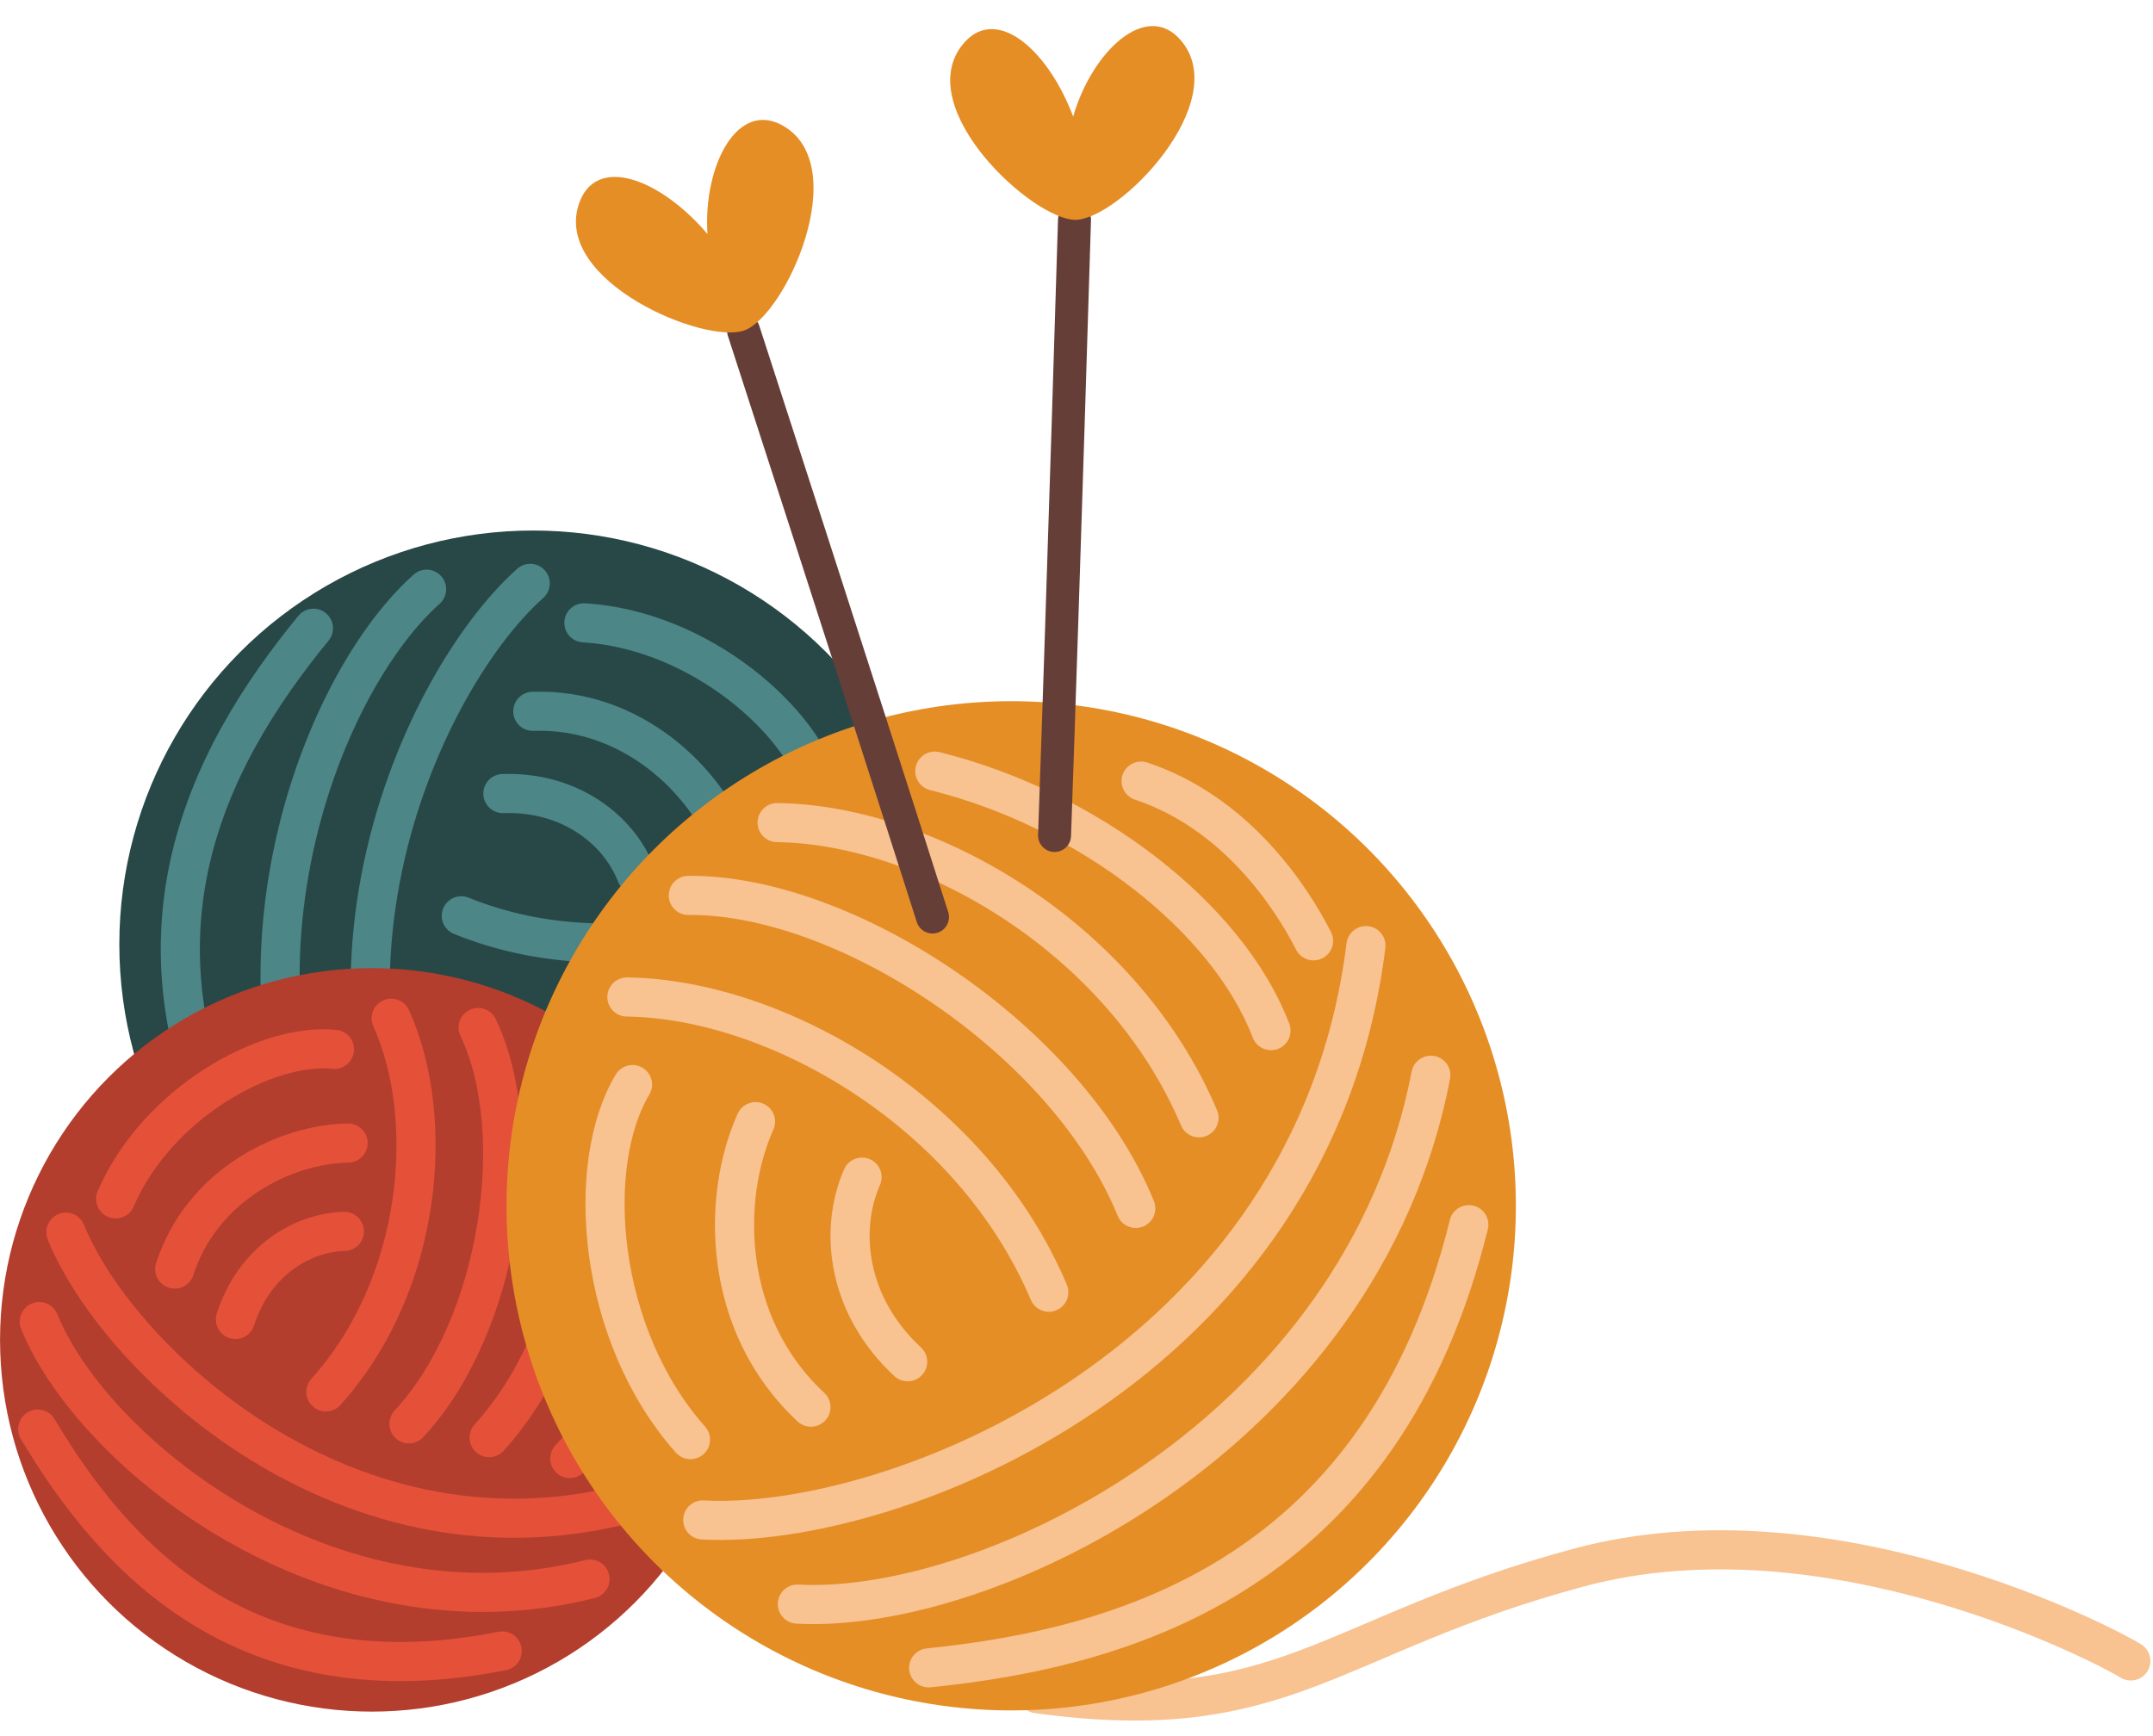 <?xml version="1.0" encoding="UTF-8"?><svg xmlns="http://www.w3.org/2000/svg" xmlns:xlink="http://www.w3.org/1999/xlink" height="407.4" preserveAspectRatio="xMidYMid meet" version="1.0" viewBox="0.0 46.1 505.2 407.4" width="505.2" zoomAndPan="magnify"><g><g><g id="change1_1"><circle cx="125.09" cy="267.69" fill="#284747" r="97.09"/></g><path d="M100.1,184.37C72.88,208.7,46.25,284.05,85.66,342.48" fill="none" stroke="#4c8687" stroke-linecap="round" stroke-linejoin="round" stroke-width="9.18"/><path d="M73.55,193.53c-24.77,30.25-48.78,75-13.33,133.78" fill="none" stroke="#4c8687" stroke-linecap="round" stroke-linejoin="round" stroke-width="9.18"/><path d="M124.42,183C97.2,207.31,62.16,287,112.11,351.32" fill="none" stroke="#4c8687" stroke-linecap="round" stroke-linejoin="round" stroke-width="9.18"/><path d="M209,288.09c-20.58,20-62.49,31.35-97.57,17.08" fill="none" stroke="#4c8687" stroke-linecap="round" stroke-linejoin="round" stroke-width="9.18"/><path d="M205.81,243.92c-20.58,20-62.5,31.36-97.57,17.09" fill="none" stroke="#4c8687" stroke-linecap="round" stroke-linejoin="round" stroke-width="9.18"/><path d="M194.55,316.52c-26.17,15.7-59.74,19.88-81.05,10.32" fill="none" stroke="#4c8687" stroke-linecap="round" stroke-linejoin="round" stroke-width="9.18"/><path d="M165.09,343.2c-17.18,8.57-36.14,4.63-45.19,1.65" fill="none" stroke="#4c8687" stroke-linecap="round" stroke-linejoin="round" stroke-width="9.18"/><path d="M211.24,266.11c-21.14,21.48-71.13,31.82-103.46,18.13" fill="none" stroke="#4c8687" stroke-linecap="round" stroke-linejoin="round" stroke-width="9.18"/><path d="M149.3,251.33c-4.13-10.6-15.65-19.53-31.3-19" fill="none" stroke="#4c8687" stroke-linecap="round" stroke-linejoin="round" stroke-width="9.18"/><path d="M171.34,244.42c-5.72-15.15-23.09-32.2-46.32-31.39" fill="none" stroke="#4c8687" stroke-linecap="round" stroke-linejoin="round" stroke-width="9.18"/><path d="M193.14,232.75c-4.36-17.5-29.14-38.87-56.13-40.49" fill="none" stroke="#4c8687" stroke-linecap="round" stroke-linejoin="round" stroke-width="9.18"/></g><g><g id="change2_1"><circle cx="87.25" cy="360.53" fill="#b33e2d" r="87.24"/></g><path d="M9.21,356.24C21.47,386.67,77,432.16,138.44,416.66" fill="none" stroke="#e55039" stroke-linecap="round" stroke-linejoin="round" stroke-width="9.18"/><path d="M8.85,381.47c18,30.16,48.47,64.08,109,52.07" fill="none" stroke="#e55039" stroke-linecap="round" stroke-linejoin="round" stroke-width="9.18"/><path d="M15.46,335.26C27.72,365.69,84.39,419.61,154,397" fill="none" stroke="#e55039" stroke-linecap="round" stroke-linejoin="round" stroke-width="9.18"/><path d="M130.1,295.8c10.62,23.49,7.44,62.38-15.32,87.67" fill="none" stroke="#e55039" stroke-linecap="round" stroke-linejoin="round" stroke-width="9.18"/><path d="M91.79,285.06c10.62,23.49,7.44,62.38-15.32,87.68" fill="none" stroke="#e55039" stroke-linecap="round" stroke-linejoin="round" stroke-width="9.18"/><path d="M149.71,316.72c5.29,26.9-1.42,56.55-16,71.65" fill="none" stroke="#e55039" stroke-linecap="round" stroke-linejoin="round" stroke-width="9.18"/><path d="M112.19,287.24c11.71,24.41,5.21,69.82-16.23,93" fill="none" stroke="#e55039" stroke-linecap="round" stroke-linejoin="round" stroke-width="9.18"/><path d="M80.81,335.08c-10.22.25-21.28,7.27-25.57,20.67" fill="none" stroke="#e55039" stroke-linecap="round" stroke-linejoin="round" stroke-width="9.18"/><path d="M81.69,314.34C67.14,314.56,47.44,324,41,343.92" fill="none" stroke="#e55039" stroke-linecap="round" stroke-linejoin="round" stroke-width="9.18"/><path d="M78.48,292.36c-16.12-1.66-41.74,12.77-51.34,35.09" fill="none" stroke="#e55039" stroke-linecap="round" stroke-linejoin="round" stroke-width="9.18"/></g><g><path d="M243.43,443.57c58.06,8,68.25-13.82,127.1-29.62S494.31,432.34,500,435.88" fill="none" stroke="#f8c291" stroke-linecap="round" stroke-linejoin="round" stroke-width="9.18"/><g id="change3_3"><circle cx="237.28" cy="329.07" fill="#e58e26" r="118.42"/></g><path d="M187.1,422.54c44.46,2.44,132.36-39.7,148.65-124.11" fill="none" stroke="#f8c291" stroke-linecap="round" stroke-linejoin="round" stroke-width="9.18"/><path d="M217.91,437.5c47.46-4.8,106.68-22.72,126.75-104" fill="none" stroke="#f8c291" stroke-linecap="round" stroke-linejoin="round" stroke-width="9.18"/><path d="M164.9,402.79c44.46,2.44,143.37-36.21,155.62-134.78" fill="none" stroke="#f8c291" stroke-linecap="round" stroke-linejoin="round" stroke-width="9.18"/><path d="M182.35,239.14c35,.45,81,26.75,99,69.28" fill="none" stroke="#f8c291" stroke-linecap="round" stroke-linejoin="round" stroke-width="9.18"/><path d="M147.1,280.07c35,.45,81,26.74,99,69.28" fill="none" stroke="#f8c291" stroke-linecap="round" stroke-linejoin="round" stroke-width="9.18"/><path d="M219.35,227.06c36.12,9,68.71,34.28,78.89,60.9" fill="none" stroke="#f8c291" stroke-linecap="round" stroke-linejoin="round" stroke-width="9.18"/><path d="M267.76,229.4c22.23,7.39,35.21,27.13,40.46,37.49" fill="none" stroke="#f8c291" stroke-linecap="round" stroke-linejoin="round" stroke-width="9.18"/><path d="M161.51,256.23c36.76-.35,88.84,33.78,105,73.45" fill="none" stroke="#f8c291" stroke-linecap="round" stroke-linejoin="round" stroke-width="9.18"/><path d="M202.28,322.34c-5.57,12.71-3.31,30.35,10.7,43.33" fill="none" stroke="#f8c291" stroke-linecap="round" stroke-linejoin="round" stroke-width="9.18"/><path d="M177.29,309.32c-8.11,18-7.79,47.7,13,67" fill="none" stroke="#f8c291" stroke-linecap="round" stroke-linejoin="round" stroke-width="9.18"/><path d="M148.42,300.62c-11.32,18.87-8.32,58.68,13.6,83.32" fill="none" stroke="#f8c291" stroke-linecap="round" stroke-linejoin="round" stroke-width="9.18"/></g><g><g><path d="M218.81,261.3c-18.68-58.57-44.33-137.57-44.33-137.57" fill="none" stroke="#663e38" stroke-linecap="round" stroke-linejoin="round" stroke-width="7.74"/><g id="change3_2"><path d="M166,101c-11.29-13.23-26.41-18.69-30.22-6.87-5.8,18,29.51,32.91,38.92,29.5,9.7-3.66,25.47-38.51,9.08-48C173,69.43,165,85,166,101Z" fill="#e58e26"/></g></g><g><path d="M247.45,242.17c2.17-61.44,4.68-144.46,4.68-144.46" fill="none" stroke="#663e38" stroke-linecap="round" stroke-linejoin="round" stroke-width="7.74"/><g id="change3_1"><path d="M251.82,73.45c-6.16-16.26-18.55-26.51-26.13-16.66-11.54,15,16.67,40.93,26.68,40.9,10.37-.18,37-27.66,24.74-42.1C269.09,46.11,256.25,58.06,251.82,73.45Z" fill="#e58e26"/></g></g></g></g></svg>